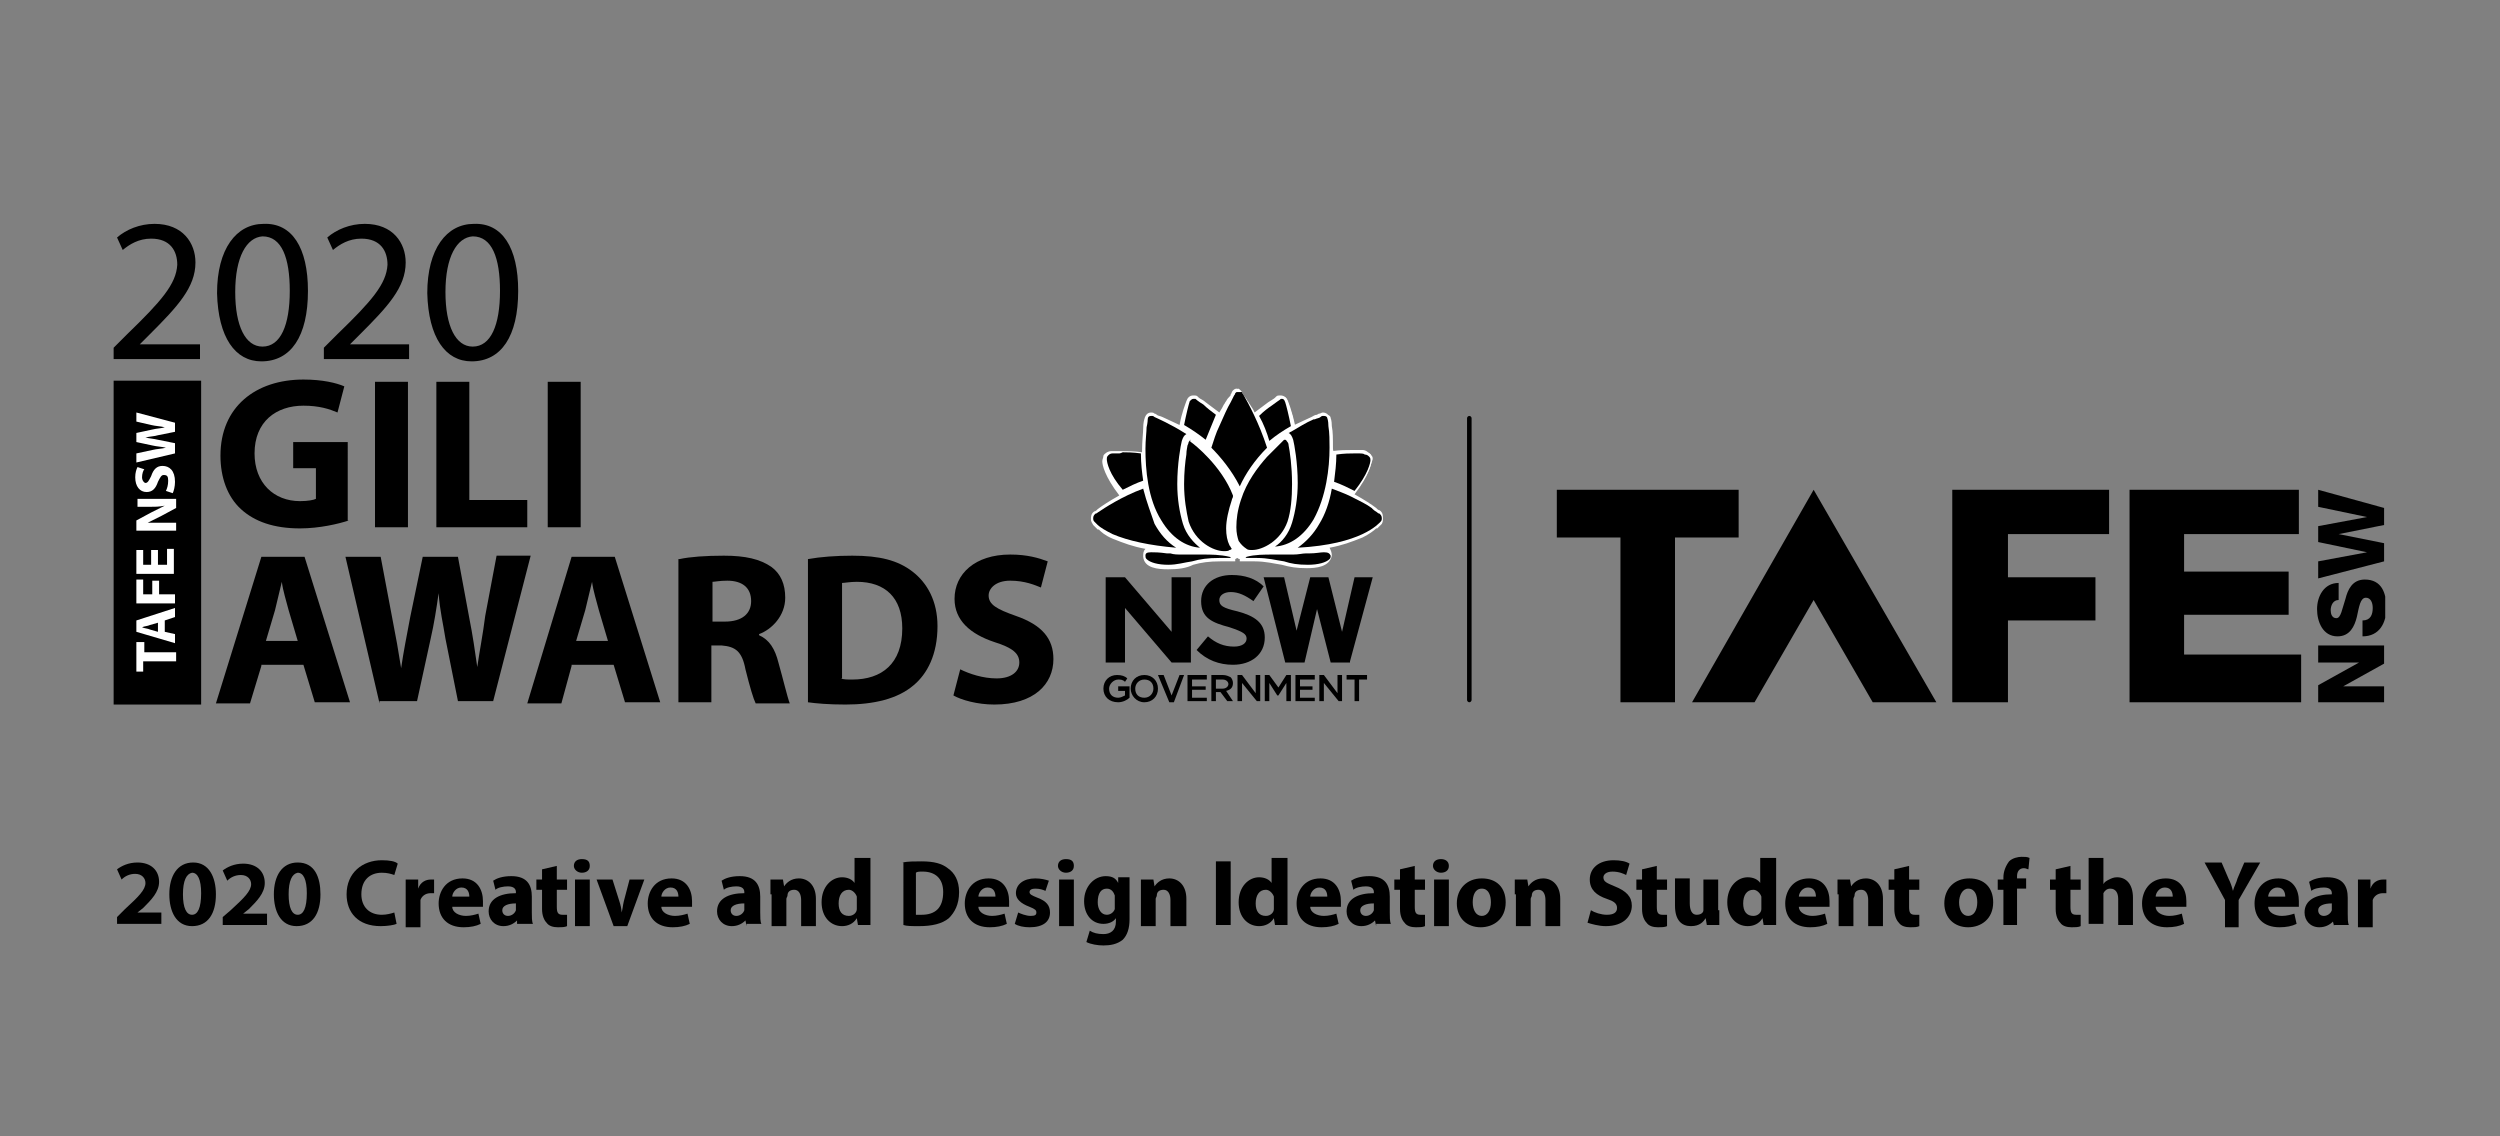 <?xml version="1.0" encoding="UTF-8"?>
<svg xmlns="http://www.w3.org/2000/svg" xmlns:xlink="http://www.w3.org/1999/xlink" version="1.1" x="0px" y="0px" width="220px" height="100px" viewBox="0 0 220 100" style="enable-background:new 0 0 220 100;" xml:space="preserve">
<rect x="0" y="0" width="220" height="100" fill="#808080" stroke="none"/>
<style type="text/css">
	.st0{clip-path:url(#SVGID_00000097468651358133651920000000483916158359443863_);}
	.st1{clip-path:url(#SVGID_00000097468651358133651920000000483916158359443863_);fill:#FFFFFF;}
	.st2{fill-rule:evenodd;clip-rule:evenodd;}
	.st3{fill:#FFFFFF;}
</style>
<g id="Layer_1">
</g>
<g id="Gili">
	<g>
		<g>
			<path d="M10.3,81.5v-0.8L11,80c1.2-1.1,1.8-1.7,1.8-2.3c0-0.4-0.3-0.8-0.9-0.8c-0.5,0-0.9,0.2-1.2,0.5l-0.4-0.9     c0.4-0.3,1-0.6,1.8-0.6c1.2,0,1.9,0.7,1.9,1.7c0,0.9-0.7,1.6-1.4,2.3l-0.5,0.4v0h2.1v1H10.3z"></path>
			<path d="M19,78.7c0,1.7-0.7,2.8-2.1,2.8c-1.4,0-2-1.3-2-2.8c0-1.6,0.7-2.8,2.1-2.8C18.4,75.9,19,77.2,19,78.7z M16.1,78.7     c0,1.2,0.3,1.8,0.8,1.8c0.5,0,0.8-0.6,0.8-1.9c0-1.2-0.3-1.8-0.8-1.8C16.4,76.9,16.1,77.5,16.1,78.7z"></path>
			<path d="M19.6,81.5v-0.8l0.7-0.6c1.2-1.1,1.8-1.7,1.8-2.3c0-0.4-0.3-0.8-0.9-0.8c-0.5,0-0.9,0.2-1.2,0.5l-0.4-0.9     c0.4-0.3,1-0.6,1.8-0.6c1.2,0,1.9,0.7,1.9,1.7c0,0.9-0.7,1.6-1.4,2.3l-0.5,0.4v0h2.1v1H19.6z"></path>
			<path d="M28.2,78.7c0,1.7-0.7,2.8-2.1,2.8c-1.4,0-2-1.3-2-2.8c0-1.6,0.7-2.8,2.1-2.8C27.7,75.9,28.2,77.2,28.2,78.7z M25.4,78.7     c0,1.2,0.3,1.8,0.8,1.8c0.5,0,0.8-0.6,0.8-1.9c0-1.2-0.3-1.8-0.8-1.8C25.7,76.9,25.4,77.5,25.4,78.7z"></path>
			<path d="M34.9,81.3c-0.2,0.1-0.8,0.2-1.4,0.2c-2,0-3-1.2-3-2.8c0-1.9,1.4-3,3.1-3c0.7,0,1.2,0.1,1.4,0.3l-0.3,1     c-0.3-0.1-0.6-0.2-1.1-0.2c-1,0-1.8,0.6-1.8,1.9c0,1.1,0.7,1.8,1.8,1.8c0.4,0,0.8-0.1,1.1-0.2L34.9,81.3z"></path>
			<path d="M35.7,78.7c0-0.6,0-1,0-1.3h1.1l0,0.8h0c0.2-0.6,0.7-0.8,1.1-0.8c0.1,0,0.2,0,0.3,0v1.2c-0.1,0-0.2,0-0.3,0     c-0.5,0-0.8,0.3-0.9,0.6c0,0.1,0,0.2,0,0.3v2.1h-1.3V78.7z"></path>
			<path d="M39.8,79.8c0,0.5,0.6,0.8,1.2,0.8c0.4,0,0.8-0.1,1.1-0.2l0.2,0.9c-0.4,0.2-0.9,0.3-1.5,0.3c-1.4,0-2.2-0.8-2.2-2.1     c0-1,0.6-2.2,2.1-2.2c1.3,0,1.8,1,1.8,2c0,0.2,0,0.4,0,0.5H39.8z M41.3,78.9c0-0.3-0.1-0.8-0.7-0.8c-0.5,0-0.8,0.5-0.8,0.8H41.3z     "></path>
			<path d="M45.5,81.5L45.5,81h0c-0.3,0.3-0.7,0.5-1.2,0.5c-0.8,0-1.3-0.6-1.3-1.3c0-1.1,1-1.6,2.4-1.6v-0.1c0-0.2-0.1-0.5-0.7-0.5     c-0.4,0-0.9,0.1-1.1,0.3l-0.2-0.8c0.3-0.2,0.8-0.4,1.6-0.4c1.4,0,1.8,0.8,1.8,1.8v1.4c0,0.4,0,0.8,0.1,1H45.5z M45.4,79.5     c-0.7,0-1.2,0.2-1.2,0.6c0,0.3,0.2,0.5,0.5,0.5c0.3,0,0.6-0.2,0.7-0.5c0-0.1,0-0.1,0-0.2V79.5z"></path>
			<path d="M49,76.2v1.2h0.9v0.9H49v1.5c0,0.5,0.1,0.7,0.5,0.7c0.2,0,0.3,0,0.4,0l0,1c-0.2,0.1-0.5,0.1-0.8,0.1     c-0.4,0-0.8-0.1-1-0.4c-0.2-0.2-0.4-0.6-0.4-1.2v-1.7h-0.5v-0.9h0.5v-0.9L49,76.2z"></path>
			<path d="M51.9,76.2c0,0.4-0.3,0.6-0.7,0.6c-0.4,0-0.7-0.3-0.7-0.6c0-0.4,0.3-0.6,0.7-0.6C51.7,75.6,51.9,75.8,51.9,76.2z      M50.6,81.5v-4.1h1.3v4.1H50.6z"></path>
			<path d="M53.9,77.4l0.6,1.9c0.1,0.3,0.2,0.7,0.2,1h0c0.1-0.3,0.1-0.6,0.2-1l0.5-1.9h1.3l-1.5,4.1H54l-1.5-4.1H53.9z"></path>
			<path d="M58.2,79.8c0,0.5,0.6,0.8,1.2,0.8c0.4,0,0.8-0.1,1.1-0.2l0.2,0.9c-0.4,0.2-0.9,0.3-1.5,0.3c-1.4,0-2.2-0.8-2.2-2.1     c0-1,0.6-2.2,2.1-2.2c1.3,0,1.8,1,1.8,2c0,0.2,0,0.4,0,0.5H58.2z M59.7,78.9c0-0.3-0.1-0.8-0.7-0.8c-0.5,0-0.8,0.5-0.8,0.8H59.7z     "></path>
			<path d="M65.7,81.5L65.6,81h0c-0.3,0.3-0.7,0.5-1.2,0.5c-0.8,0-1.3-0.6-1.3-1.3c0-1.1,1-1.6,2.4-1.6v-0.1c0-0.2-0.1-0.5-0.7-0.5     c-0.4,0-0.9,0.1-1.1,0.3l-0.2-0.8c0.3-0.2,0.8-0.4,1.6-0.4c1.4,0,1.8,0.8,1.8,1.8v1.4c0,0.4,0,0.8,0.1,1H65.7z M65.5,79.5     c-0.7,0-1.2,0.2-1.2,0.6c0,0.3,0.2,0.5,0.5,0.5c0.3,0,0.6-0.2,0.7-0.5c0-0.1,0-0.1,0-0.2V79.5z"></path>
			<path d="M67.8,78.7c0-0.5,0-0.9,0-1.3h1.1l0.1,0.6h0c0.2-0.3,0.6-0.7,1.3-0.7c0.8,0,1.5,0.6,1.5,1.8v2.4h-1.3v-2.3     c0-0.5-0.2-0.9-0.6-0.9c-0.4,0-0.6,0.2-0.6,0.5c0,0.1-0.1,0.2-0.1,0.3v2.4h-1.3V78.7z"></path>
			<path d="M76.6,75.5v4.7c0,0.5,0,0.9,0,1.2h-1.1l-0.1-0.6h0c-0.3,0.5-0.8,0.7-1.3,0.7c-1,0-1.8-0.8-1.8-2.1c0-1.4,0.9-2.2,1.8-2.2     c0.5,0,0.9,0.2,1.1,0.5h0v-2.2H76.6z M75.4,79.1c0-0.1,0-0.2,0-0.2c-0.1-0.3-0.4-0.6-0.7-0.6c-0.6,0-0.9,0.5-0.9,1.2     c0,0.7,0.3,1.1,0.9,1.1c0.4,0,0.7-0.3,0.7-0.6c0-0.1,0-0.2,0-0.3V79.1z"></path>
			<path d="M79.4,75.9c0.5-0.1,1.1-0.1,1.7-0.1c1.1,0,1.8,0.2,2.3,0.6c0.6,0.4,1,1.1,1,2.1c0,1.1-0.4,1.8-0.9,2.3     c-0.6,0.5-1.5,0.7-2.6,0.7c-0.7,0-1.1,0-1.4-0.1V75.9z M80.7,80.5c0.1,0,0.3,0,0.4,0c1.2,0,1.9-0.6,1.9-2c0-1.2-0.7-1.8-1.8-1.8     c-0.3,0-0.5,0-0.6,0.1V80.5z"></path>
			<path d="M86.1,79.8c0,0.5,0.6,0.8,1.2,0.8c0.4,0,0.8-0.1,1.1-0.2l0.2,0.9c-0.4,0.2-0.9,0.3-1.5,0.3c-1.4,0-2.2-0.8-2.2-2.1     c0-1,0.6-2.2,2.1-2.2c1.3,0,1.8,1,1.8,2c0,0.2,0,0.4,0,0.5H86.1z M87.6,78.9c0-0.3-0.1-0.8-0.7-0.8c-0.5,0-0.8,0.5-0.8,0.8H87.6z     "></path>
			<path d="M89.6,80.3c0.2,0.1,0.7,0.3,1.1,0.3c0.4,0,0.5-0.1,0.5-0.3c0-0.2-0.1-0.3-0.6-0.5c-0.8-0.3-1.2-0.7-1.2-1.2     c0-0.8,0.7-1.3,1.7-1.3c0.5,0,0.9,0.1,1.2,0.2L92,78.4c-0.2-0.1-0.5-0.2-0.9-0.2c-0.3,0-0.5,0.1-0.5,0.3c0,0.2,0.2,0.3,0.7,0.5     c0.8,0.3,1.1,0.7,1.1,1.3c0,0.8-0.6,1.3-1.8,1.3c-0.5,0-1-0.1-1.3-0.3L89.6,80.3z"></path>
			<path d="M94.5,76.2c0,0.4-0.3,0.6-0.7,0.6c-0.4,0-0.7-0.3-0.7-0.6c0-0.4,0.3-0.6,0.7-0.6C94.3,75.6,94.5,75.8,94.5,76.2z      M93.2,81.5v-4.1h1.3v4.1H93.2z"></path>
			<path d="M99.4,77.4c0,0.3,0,0.6,0,1.2v2.3c0,0.8-0.2,1.4-0.6,1.8c-0.5,0.4-1.1,0.5-1.7,0.5c-0.5,0-1.1-0.1-1.5-0.3l0.3-1     c0.3,0.2,0.7,0.3,1.2,0.3c0.6,0,1.1-0.3,1.1-1.1v-0.3h0c-0.2,0.3-0.6,0.5-1.1,0.5c-1,0-1.7-0.8-1.7-2c0-1.3,0.9-2.2,1.9-2.2     c0.6,0,0.9,0.2,1.1,0.6h0l0-0.5H99.4z M98.1,79c0-0.1,0-0.2,0-0.2c-0.1-0.3-0.3-0.6-0.7-0.6c-0.5,0-0.8,0.4-0.8,1.2     c0,0.6,0.3,1.1,0.8,1.1c0.3,0,0.6-0.2,0.7-0.5c0-0.1,0-0.2,0-0.3V79z"></path>
			<path d="M100.4,78.7c0-0.5,0-0.9,0-1.3h1.1l0.1,0.6h0c0.2-0.3,0.6-0.7,1.3-0.7c0.8,0,1.5,0.6,1.5,1.8v2.4H103v-2.3     c0-0.5-0.2-0.9-0.6-0.9c-0.4,0-0.6,0.2-0.6,0.5c0,0.1-0.1,0.2-0.1,0.3v2.4h-1.3V78.7z"></path>
			<path d="M108.3,75.8v5.6H107v-5.6H108.3z"></path>
			<path d="M113.3,75.5v4.7c0,0.5,0,0.9,0,1.2h-1.1l-0.1-0.6h0c-0.3,0.5-0.8,0.7-1.3,0.7c-1,0-1.8-0.8-1.8-2.1     c0-1.4,0.9-2.2,1.8-2.2c0.5,0,0.9,0.2,1.1,0.5h0v-2.2H113.3z M112.1,79.1c0-0.1,0-0.2,0-0.2c-0.1-0.3-0.4-0.6-0.7-0.6     c-0.6,0-0.9,0.5-0.9,1.2c0,0.7,0.3,1.1,0.9,1.1c0.4,0,0.7-0.3,0.7-0.6c0-0.1,0-0.2,0-0.3V79.1z"></path>
			<path d="M115.3,79.8c0,0.5,0.6,0.8,1.2,0.8c0.4,0,0.8-0.1,1.1-0.2l0.2,0.9c-0.4,0.2-0.9,0.3-1.5,0.3c-1.4,0-2.2-0.8-2.2-2.1     c0-1,0.6-2.2,2.1-2.2c1.3,0,1.8,1,1.8,2c0,0.2,0,0.4,0,0.5H115.3z M116.8,78.9c0-0.3-0.1-0.8-0.7-0.8c-0.5,0-0.8,0.5-0.8,0.8     H116.8z"></path>
			<path d="M121.1,81.5L121,81h0c-0.3,0.3-0.7,0.5-1.2,0.5c-0.8,0-1.3-0.6-1.3-1.3c0-1.1,1-1.6,2.4-1.6v-0.1c0-0.2-0.1-0.5-0.7-0.5     c-0.4,0-0.9,0.1-1.1,0.3l-0.2-0.8c0.3-0.2,0.8-0.4,1.6-0.4c1.4,0,1.8,0.8,1.8,1.8v1.4c0,0.4,0,0.8,0.1,1H121.1z M120.9,79.5     c-0.7,0-1.2,0.2-1.2,0.6c0,0.3,0.2,0.5,0.5,0.5c0.3,0,0.6-0.2,0.7-0.5c0-0.1,0-0.1,0-0.2V79.5z"></path>
			<path d="M124.5,76.2v1.2h0.9v0.9h-0.9v1.5c0,0.5,0.1,0.7,0.5,0.7c0.2,0,0.3,0,0.4,0l0,1c-0.2,0.1-0.5,0.1-0.8,0.1     c-0.4,0-0.8-0.1-1-0.4c-0.2-0.2-0.4-0.6-0.4-1.2v-1.7h-0.5v-0.9h0.5v-0.9L124.5,76.2z"></path>
			<path d="M127.5,76.2c0,0.4-0.3,0.6-0.7,0.6c-0.4,0-0.7-0.3-0.7-0.6c0-0.4,0.3-0.6,0.7-0.6C127.2,75.6,127.5,75.8,127.5,76.2z      M126.2,81.5v-4.1h1.3v4.1H126.2z"></path>
			<path d="M132.5,79.4c0,1.5-1.1,2.2-2.2,2.2c-1.2,0-2.1-0.8-2.1-2.1c0-1.3,0.9-2.2,2.2-2.2C131.7,77.3,132.5,78.1,132.5,79.4z      M129.6,79.4c0,0.7,0.3,1.2,0.8,1.2c0.5,0,0.8-0.5,0.8-1.2c0-0.6-0.2-1.2-0.8-1.2C129.8,78.2,129.6,78.8,129.6,79.4z"></path>
			<path d="M133.3,78.7c0-0.5,0-0.9,0-1.3h1.1l0.1,0.6h0c0.2-0.3,0.6-0.7,1.3-0.7c0.8,0,1.5,0.6,1.5,1.8v2.4h-1.3v-2.3     c0-0.5-0.2-0.9-0.6-0.9c-0.4,0-0.6,0.2-0.6,0.5c0,0.1-0.1,0.2-0.1,0.3v2.4h-1.3V78.7z"></path>
			<path d="M140,80.1c0.3,0.2,0.9,0.4,1.4,0.4c0.6,0,0.9-0.2,0.9-0.6c0-0.4-0.3-0.6-0.9-0.8c-0.9-0.3-1.5-0.8-1.5-1.7     c0-1,0.8-1.7,2.1-1.7c0.6,0,1.1,0.1,1.4,0.3l-0.3,1c-0.2-0.1-0.6-0.3-1.2-0.3s-0.8,0.3-0.8,0.5c0,0.4,0.3,0.5,1,0.8     c1,0.4,1.5,0.9,1.5,1.7c0,0.9-0.7,1.8-2.3,1.8c-0.6,0-1.3-0.2-1.6-0.3L140,80.1z"></path>
			<path d="M145.8,76.2v1.2h0.9v0.9h-0.9v1.5c0,0.5,0.1,0.7,0.5,0.7c0.2,0,0.3,0,0.4,0l0,1c-0.2,0.1-0.5,0.1-0.8,0.1     c-0.4,0-0.8-0.1-1-0.4c-0.2-0.2-0.4-0.6-0.4-1.2v-1.7H144v-0.9h0.5v-0.9L145.8,76.2z"></path>
			<path d="M151.3,80.1c0,0.5,0,1,0,1.3h-1.1l-0.1-0.6h0c-0.2,0.3-0.5,0.7-1.3,0.7c-0.8,0-1.4-0.5-1.4-1.8v-2.4h1.3v2.2     c0,0.6,0.2,1,0.6,1c0.4,0,0.6-0.2,0.6-0.4c0-0.1,0-0.2,0-0.3v-2.4h1.3V80.1z"></path>
			<path d="M156.3,75.5v4.7c0,0.5,0,0.9,0,1.2h-1.1l-0.1-0.6h0c-0.3,0.5-0.8,0.7-1.3,0.7c-1,0-1.8-0.8-1.8-2.1     c0-1.4,0.9-2.2,1.8-2.2c0.5,0,0.9,0.2,1.1,0.5h0v-2.2H156.3z M155,79.1c0-0.1,0-0.2,0-0.2c-0.1-0.3-0.4-0.6-0.7-0.6     c-0.6,0-0.9,0.5-0.9,1.2c0,0.7,0.3,1.1,0.9,1.1c0.4,0,0.7-0.3,0.7-0.6c0-0.1,0-0.2,0-0.3V79.1z"></path>
			<path d="M158.3,79.8c0,0.5,0.6,0.8,1.2,0.8c0.4,0,0.8-0.1,1.1-0.2l0.2,0.9c-0.4,0.2-0.9,0.3-1.5,0.3c-1.4,0-2.2-0.8-2.2-2.1     c0-1,0.6-2.2,2.1-2.2c1.3,0,1.8,1,1.8,2c0,0.2,0,0.4,0,0.5H158.3z M159.8,78.9c0-0.3-0.1-0.8-0.7-0.8c-0.5,0-0.8,0.5-0.8,0.8     H159.8z"></path>
			<path d="M161.7,78.7c0-0.5,0-0.9,0-1.3h1.1l0.1,0.6h0c0.2-0.3,0.6-0.7,1.3-0.7c0.8,0,1.5,0.6,1.5,1.8v2.4h-1.3v-2.3     c0-0.5-0.2-0.9-0.6-0.9c-0.4,0-0.6,0.2-0.6,0.5c0,0.1-0.1,0.2-0.1,0.3v2.4h-1.3V78.7z"></path>
			<path d="M168,76.2v1.2h0.9v0.9H168v1.5c0,0.5,0.1,0.7,0.5,0.7c0.2,0,0.3,0,0.4,0l0,1c-0.2,0.1-0.5,0.1-0.8,0.1     c-0.4,0-0.8-0.1-1-0.4c-0.2-0.2-0.4-0.6-0.4-1.2v-1.7h-0.5v-0.9h0.5v-0.9L168,76.2z"></path>
			<path d="M175.4,79.4c0,1.5-1.1,2.2-2.2,2.2c-1.2,0-2.1-0.8-2.1-2.1c0-1.3,0.9-2.2,2.2-2.2C174.6,77.3,175.4,78.1,175.4,79.4z      M172.4,79.4c0,0.7,0.3,1.2,0.8,1.2c0.5,0,0.8-0.5,0.8-1.2c0-0.6-0.2-1.2-0.8-1.2C172.7,78.2,172.4,78.8,172.4,79.4z"></path>
			<path d="M176.3,81.5v-3.2h-0.5v-0.9h0.5v-0.2c0-0.5,0.2-1,0.5-1.4c0.3-0.3,0.8-0.4,1.1-0.4c0.3,0,0.5,0,0.7,0.1l-0.1,1     c-0.1,0-0.2-0.1-0.4-0.1c-0.4,0-0.6,0.3-0.6,0.7v0.2h0.8v0.9h-0.8v3.2H176.3z"></path>
			<path d="M182.2,76.2v1.2h0.9v0.9h-0.9v1.5c0,0.5,0.1,0.7,0.5,0.7c0.2,0,0.3,0,0.4,0l0,1c-0.2,0.1-0.5,0.1-0.8,0.1     c-0.4,0-0.8-0.1-1-0.4c-0.2-0.2-0.4-0.6-0.4-1.2v-1.7h-0.5v-0.9h0.5v-0.9L182.2,76.2z"></path>
			<path d="M183.8,75.5h1.3v2.3h0c0.1-0.2,0.3-0.3,0.5-0.4c0.2-0.1,0.4-0.2,0.7-0.2c0.8,0,1.4,0.6,1.4,1.8v2.4h-1.3v-2.3     c0-0.5-0.2-0.9-0.7-0.9c-0.3,0-0.5,0.2-0.6,0.4c0,0.1,0,0.2,0,0.3v2.4h-1.3V75.5z"></path>
			<path d="M189.7,79.8c0,0.5,0.6,0.8,1.2,0.8c0.4,0,0.8-0.1,1.1-0.2l0.2,0.9c-0.4,0.2-0.9,0.3-1.5,0.3c-1.4,0-2.2-0.8-2.2-2.1     c0-1,0.6-2.2,2.1-2.2c1.3,0,1.8,1,1.8,2c0,0.2,0,0.4,0,0.5H189.7z M191.2,78.9c0-0.3-0.1-0.8-0.7-0.8c-0.5,0-0.8,0.5-0.8,0.8     H191.2z"></path>
			<path d="M195.8,81.5v-2.3l-1.8-3.3h1.5l0.6,1.4c0.2,0.4,0.3,0.7,0.4,1.1h0c0.1-0.4,0.3-0.7,0.4-1.1l0.6-1.4h1.4l-1.9,3.3v2.4     H195.8z"></path>
			<path d="M199.6,79.8c0,0.5,0.6,0.8,1.2,0.8c0.4,0,0.8-0.1,1.1-0.2l0.2,0.9c-0.4,0.2-0.9,0.3-1.5,0.3c-1.4,0-2.2-0.8-2.2-2.1     c0-1,0.6-2.2,2.1-2.2c1.3,0,1.8,1,1.8,2c0,0.2,0,0.4,0,0.5H199.6z M201.1,78.9c0-0.3-0.1-0.8-0.7-0.8c-0.5,0-0.8,0.5-0.8,0.8     H201.1z"></path>
			<path d="M205.4,81.5l-0.1-0.4h0c-0.3,0.3-0.7,0.5-1.2,0.5c-0.8,0-1.3-0.6-1.3-1.3c0-1.1,1-1.6,2.4-1.6v-0.1     c0-0.2-0.1-0.5-0.7-0.5c-0.4,0-0.9,0.1-1.1,0.3l-0.2-0.8c0.3-0.2,0.8-0.4,1.6-0.4c1.4,0,1.8,0.8,1.8,1.8v1.4c0,0.4,0,0.8,0.1,1     H205.4z M205.2,79.5c-0.7,0-1.2,0.2-1.2,0.6c0,0.3,0.2,0.5,0.5,0.5c0.3,0,0.6-0.2,0.7-0.5c0-0.1,0-0.1,0-0.2V79.5z"></path>
			<path d="M207.5,78.7c0-0.6,0-1,0-1.3h1.1l0,0.8h0c0.2-0.6,0.7-0.8,1.1-0.8c0.1,0,0.2,0,0.3,0v1.2c-0.1,0-0.2,0-0.3,0     c-0.5,0-0.8,0.3-0.9,0.6c0,0.1,0,0.2,0,0.3v2.1h-1.3V78.7z"></path>
		</g>
		<g>
			<g>
				<defs>
					<rect id="SVGID_1_" x="96" y="34.2" width="113.9" height="27.7"></rect>
				</defs>
				<clipPath id="SVGID_00000145771126251810637170000010447035190238035622_">
					<use xlink:href="#SVGID_1_" style="overflow:visible;"></use>
				</clipPath>
				<g style="clip-path:url(#SVGID_00000145771126251810637170000010447035190238035622_);">
					<path d="M97.1,60.6L97.1,60.6c0-0.7,0.5-1.2,1.2-1.2c0.4,0,0.7,0.1,0.9,0.3L99,60c-0.2-0.2-0.4-0.2-0.6-0.2       c-0.4,0-0.8,0.4-0.8,0.8v0c0,0.5,0.3,0.8,0.8,0.8c0.2,0,0.4-0.1,0.6-0.2v-0.4h-0.6v-0.4h1v1c-0.2,0.2-0.6,0.4-1,0.4       C97.6,61.8,97.1,61.3,97.1,60.6"></path>
					<path d="M99.5,60.6L99.5,60.6c0-0.7,0.5-1.2,1.2-1.2c0.7,0,1.2,0.5,1.2,1.2v0c0,0.7-0.5,1.2-1.2,1.2       C100,61.8,99.5,61.2,99.5,60.6 M101.5,60.6L101.5,60.6c0-0.5-0.3-0.8-0.8-0.8c-0.5,0-0.8,0.4-0.8,0.8v0c0,0.5,0.3,0.8,0.8,0.8       C101.2,61.4,101.5,61,101.5,60.6"></path>
					<polygon points="101.9,59.4 102.4,59.4 103.1,61.2 103.8,59.4 104.2,59.4 103.3,61.8 102.9,61.8      "></polygon>
					<polygon points="104.5,59.4 106.2,59.4 106.2,59.8 104.9,59.8 104.9,60.4 106.1,60.4 106.1,60.7 104.9,60.7 104.9,61.4        106.2,61.4 106.2,61.7 104.5,61.7      "></polygon>
					<path d="M106.6,59.4h1c0.3,0,0.5,0.1,0.7,0.2c0.1,0.1,0.2,0.3,0.2,0.5v0c0,0.4-0.2,0.6-0.6,0.7l0.6,0.9h-0.5l-0.6-0.8H107v0.8       h-0.4V59.4z M107.6,60.6c0.3,0,0.5-0.2,0.5-0.4v0c0-0.2-0.2-0.4-0.5-0.4H107v0.8H107.6z"></path>
					<polygon points="108.9,59.4 109.3,59.4 110.5,61 110.5,59.4 110.9,59.4 110.9,61.7 110.6,61.7 109.3,60.1 109.3,61.7        108.9,61.7      "></polygon>
					<polygon points="111.3,59.4 111.7,59.4 112.5,60.5 113.2,59.4 113.6,59.4 113.6,61.7 113.2,61.7 113.2,60.1 112.5,61.2        112.4,61.2 111.7,60.1 111.7,61.7 111.3,61.7      "></polygon>
					<polygon points="114,59.4 115.7,59.4 115.7,59.8 114.4,59.8 114.4,60.4 115.5,60.4 115.5,60.7 114.4,60.7 114.4,61.4        115.7,61.4 115.7,61.7 114,61.7      "></polygon>
					<polygon points="116.1,59.4 116.5,59.4 117.7,61 117.7,59.4 118.1,59.4 118.1,61.7 117.8,61.7 116.5,60.1 116.5,61.7        116.1,61.7      "></polygon>
					<polygon points="119.2,59.8 118.5,59.8 118.5,59.4 120.3,59.4 120.3,59.8 119.6,59.8 119.6,61.7 119.2,61.7      "></polygon>
					<path d="M103.1,55.6L99,50.8h-1.7v7.5H99v-4.8l4.1,4.8h1.7v-7.5h-1.7V55.6z M119.2,50.8l-1.1,4.8l-1.2-4.8h-1.6l-1.2,4.7       l-1.1-4.7h-1.8l1.9,7.5h1.7l1.1-4.7l1.2,4.7h1.7l0-0.1l2-7.4H119.2z"></path>
					<path d="M105.3,57.2l1-1.2c0.7,0.6,1.4,0.9,2.3,0.9c0.7,0,1.1-0.3,1.1-0.7v0c0-0.4-0.3-0.6-1.5-1c-1.5-0.4-2.5-0.8-2.5-2.3v0       c0-1.4,1.1-2.3,2.7-2.3c1.1,0,2.1,0.3,2.8,1l-0.9,1.3c-0.7-0.5-1.3-0.8-2-0.8c-0.6,0-1,0.3-1,0.7v0c0,0.5,0.3,0.7,1.6,1       c1.5,0.4,2.4,1,2.4,2.3v0c0,1.5-1.2,2.4-2.8,2.4C107.3,58.5,106.2,58.1,105.3,57.2"></path>
				</g>
				<path style="clip-path:url(#SVGID_00000145771126251810637170000010447035190238035622_);fill:#FFFFFF;" d="M108.9,49.1      c0,0,0.5,0.1,0.5,0.2c2.7-0.2,3.6,0.5,5.6,0.5c1.3,0,1.9-0.3,2-0.9c0.2-1.3-1.8,0-5.6-0.4c-0.1-0.2,0.2-0.2,0.7-0.2      c4.6-0.1,5.8-0.4,7.8-1.2c0.7-0.3,0.9-0.6,1.2-0.8c0.1-0.1,0.2-0.2,0.3-0.3c0,0,0-0.1,0.1-0.1c0,0,0,0,0,0h0      c0.1-0.1,0.1-0.2,0.1-0.3c0-0.2,0-0.4-0.1-0.5c0,0-0.1,0-0.2-0.1c-0.4-0.2-1.1-0.8-2.2-1.4c0,0,0,0,0.1-0.2      c1.4-1.8,1.5-2.8,1.6-3v0c0-0.1,0-0.2-0.1-0.3c-0.1-0.2-0.3-0.3-0.5-0.3c0,0-0.3,0-0.8,0c-0.4,0-1,0-1.9,0.1      c-0.2-0.2-0.2-0.3-0.2-0.5c0-0.8,0-1.4-0.1-1.9c0-0.5-0.1-0.7-0.1-0.7c0-0.2-0.2-0.3-0.4-0.3c-0.1,0-0.1,0-0.2,0      c0,0-0.1,0-0.2,0.1c-0.4,0.2-1.2,0.6-2.3,1c-0.3-1.5-0.7-2.4-0.7-2.4c-0.1-0.2-0.2-0.3-0.4-0.3c-0.1,0-0.1,0-0.2,0.1      c0,0-0.3,0.2-0.8,0.5c-0.3,0.2-0.7,0.6-1.2,0.9l-0.2,0.1c-0.4-0.5-0.6-0.9-0.8-1.3c-0.2-0.3-0.3-0.5-0.4-0.6      c-0.1-0.1-0.1-0.2-0.1-0.2c-0.1-0.1-0.2-0.2-0.2-0.2l0,0c0,0-0.1,0-0.2,0.2c0,0,0,0.1-0.1,0.2c-0.1,0.1-0.2,0.3-0.4,0.6      c-0.2,0.4-0.4,0.8-0.8,1.3l-0.2-0.1c-0.5-0.4-0.9-0.7-1.2-0.9c-0.5-0.3-0.8-0.5-0.8-0.5c-0.1,0-0.1-0.1-0.2-0.1      c-0.2,0-0.3,0.1-0.4,0.3c0,0-0.4,0.9-0.7,2.4c-1.1-0.4-1.9-0.8-2.3-1c-0.1-0.1-0.2-0.1-0.2-0.1c-0.1,0-0.1,0-0.2,0      c-0.2,0-0.3,0.1-0.4,0.3c0,0,0,0.3-0.1,0.7c0,0.5-0.1,1.1-0.1,1.9c0,0.2,0,0.3-0.2,0.5c-0.9-0.1-1.5-0.1-1.9-0.1      c-0.5,0-0.8,0-0.8,0c-0.2,0-0.4,0.1-0.5,0.3c-0.1,0.1-0.1,0.2-0.1,0.3v0c0,0.2,0.1,1.2,1.6,3c0.1,0.2,0.1,0.2,0.1,0.2      c-1.1,0.6-1.9,1.1-2.2,1.4c-0.1,0.1-0.2,0.1-0.2,0.1c-0.1,0.1-0.1,0.3-0.1,0.5c0,0.1,0,0.2,0.1,0.3h0c0,0,0,0,0,0      c0,0,0,0,0.1,0.1c0.1,0.1,0.1,0.2,0.3,0.3c0.3,0.2,0.5,0.5,1.2,0.8c2,0.8,3.2,1.1,7.8,1.2c0.5,0,0.8,0,0.7,0.2      c-3.8,0.4-5.8-0.9-5.6,0.4c0.1,0.6,0.7,0.9,2,0.9c2,0,2.9-0.8,5.6-0.5C108.4,49.2,109,49.1,108.9,49.1L108.9,49.1z"></path>
				<path style="clip-path:url(#SVGID_00000145771126251810637170000010447035190238035622_);fill:#FFFFFF;" d="M102.8,50.1      c-0.9,0-2.1-0.1-2.2-1.1l0,0c0-0.3,0-0.5,0.2-0.7c0,0,0,0,0,0c-1.1-0.2-1.9-0.5-2.9-0.9c-0.7-0.3-1-0.6-1.2-0.8l-0.1,0      c-0.1-0.1-0.2-0.2-0.3-0.3h0l-0.1-0.1C96.1,46,96,45.9,96,45.7c0-0.2,0-0.5,0.3-0.7c0,0,0.1,0,0.2-0.1l0.1-0.1      c0.4-0.3,1-0.7,1.9-1.2c-1.3-1.7-1.5-2.7-1.5-3l0,0c0-0.2,0.1-0.3,0.1-0.5c0.1-0.2,0.4-0.4,0.7-0.4c0,0,0.3,0,0.9,0      c0.5,0,1.1,0,1.8,0.1c0,0,0-0.1,0-0.1v0c0-0.9,0.1-1.6,0.1-2c0-0.5,0.1-0.8,0.1-0.8c0.1-0.4,0.3-0.6,0.6-0.6h0      c0.1,0,0.2,0,0.3,0.1c0,0,0.1,0,0.2,0.1c0.1,0.1,0.3,0.1,0.5,0.2c0.4,0.2,0.9,0.4,1.5,0.7c0.2-1.1,0.5-1.8,0.6-2.1l0,0      c0.1-0.3,0.3-0.5,0.6-0.5c0,0,0.1,0,0.1,0c0.1,0,0.2,0,0.3,0.1l0.1,0.1c0.1,0.1,0.4,0.2,0.6,0.4c0.4,0.3,0.8,0.6,1.2,0.9      c0.2-0.3,0.3-0.5,0.4-0.7c0.1-0.1,0.1-0.2,0.2-0.3c0.1-0.2,0.2-0.3,0.3-0.4c0.1-0.1,0.1-0.1,0.1-0.2c0.1-0.1,0.1-0.2,0.1-0.2      l0,0c0.1-0.2,0.3-0.3,0.4-0.3l0,0c0.2,0,0.3,0.1,0.5,0.3l0,0c0,0,0,0.1,0.1,0.2c0,0.1,0.1,0.2,0.2,0.3c0.1,0.1,0.1,0.2,0.2,0.3      c0.1,0.1,0.1,0.2,0.2,0.3c0.1,0.2,0.3,0.4,0.4,0.7c0.4-0.3,0.8-0.6,1.2-0.9c0.3-0.2,0.5-0.3,0.6-0.4v0l0.1-0.1      c0.1-0.1,0.2-0.1,0.3-0.1c0,0,0.1,0,0.1,0c0.3,0,0.5,0.2,0.6,0.5l0,0c0.1,0.3,0.4,1,0.6,2.1c0.6-0.3,1.1-0.5,1.5-0.7      c0.2-0.1,0.3-0.2,0.5-0.2c0.1-0.1,0.2-0.1,0.2-0.1c0.1,0,0.2-0.1,0.3-0.1c0.3,0,0.6,0.2,0.6,0.6c0,0,0,0.3,0.1,0.8      c0,0.3,0.1,1,0.1,1.9v0c0,0.1,0,0.1,0,0.1c0.7-0.1,1.3-0.1,1.8-0.1c0.5,0,0.9,0,0.9,0c0.3,0,0.5,0.2,0.7,0.4      c0.1,0.1,0.1,0.3,0.1,0.5l0,0c0,0.3-0.2,1.3-1.5,3c0.9,0.5,1.5,0.9,1.9,1.2l0.1,0.1c0.1,0.1,0.2,0.1,0.2,0.1      c0.3,0.2,0.3,0.5,0.3,0.7c0,0.2,0,0.3-0.1,0.5l-0.1,0.1h0c-0.1,0.1-0.2,0.2-0.3,0.3l-0.1,0c-0.2,0.2-0.6,0.5-1.2,0.8      c-1,0.4-1.8,0.7-2.9,0.9c0,0,0,0,0,0c0.1,0.2,0.2,0.4,0.2,0.7l0,0c-0.2,1-1.4,1.1-2.2,1.1c-0.9,0-1.5-0.1-2.2-0.3      c-0.7-0.1-1.4-0.3-2.4-0.3c-0.3,0-0.6,0-1,0l-0.3,0v-0.2c0,0-0.1,0-0.2-0.1c-0.1,0-0.1,0-0.2,0.1v0.2l-0.3,0c-0.3,0-0.7,0-1,0      c-1,0-1.7,0.1-2.4,0.3C104.4,50,103.7,50.1,102.8,50.1 M101.2,48.9c0,0.2,0.1,0.6,1.7,0.6c0.8,0,1.4-0.1,2.1-0.3      c0.7-0.2,1.5-0.3,2.5-0.3c0.3,0,0.6,0,0.9,0c0.1-0.1,0.2-0.1,0.3-0.1l0,0l0.2,0l0,0.1l0-0.1l0,0l0,0.2l0-0.2l0.2,0l0,0      c0.1,0,0.2,0.1,0.3,0.1c0.3,0,0.6,0,0.9,0c1,0,1.8,0.2,2.5,0.3c0.7,0.1,1.3,0.3,2.1,0.3c1.5,0,1.6-0.4,1.7-0.6      c0-0.1,0-0.2,0-0.2c0,0,0,0-0.3,0c-0.2,0-0.5,0-0.9,0.1c-0.6,0.1-1.5,0.2-2.5,0.2c-0.6,0-1.1,0-1.7-0.1l-0.2,0l-0.1-0.2      c-0.1-0.2,0-0.3,0-0.4c0.1-0.2,0.4-0.2,0.8-0.2c0.1,0,0.1,0,0.2,0c4.7-0.1,5.8-0.4,7.7-1.2c0.6-0.3,0.8-0.5,1.1-0.7l0.1,0      c0.1-0.1,0.2-0.2,0.2-0.2v-0.2h0.1c0,0,0,0,0,0c0-0.1,0-0.2,0-0.2c0,0-0.1,0-0.2-0.1l-0.1-0.1c-0.4-0.3-1.1-0.8-2.1-1.3l0,0l0,0      c-0.2-0.2-0.1-0.4,0.1-0.5l0,0c1.3-1.6,1.5-2.6,1.5-2.8v0c0-0.1,0-0.1,0-0.2c-0.1-0.1-0.1-0.1-0.2-0.1c0,0-0.3,0-0.8,0      c-0.5,0-1.1,0-1.9,0.1l-0.1,0l-0.1-0.1c-0.3-0.2-0.3-0.5-0.3-0.7v0c0-0.9-0.1-1.6-0.1-1.9c0-0.5-0.1-0.7-0.1-0.7      c0-0.1,0-0.1-0.1-0.1c0,0,0,0-0.1,0c0,0-0.1,0-0.2,0.1c-0.1,0-0.3,0.1-0.4,0.2c-0.5,0.2-1.1,0.5-1.8,0.8l-0.3,0.1l-0.1-0.3      c-0.3-1.3-0.6-2.1-0.7-2.3c0,0,0,0,0,0c0-0.1-0.1-0.1-0.1-0.1c0,0,0,0,0,0l0,0c0,0,0,0,0,0c0,0,0,0-0.1,0      c-0.1,0.1-0.4,0.2-0.7,0.5c-0.3,0.2-0.7,0.5-1.2,0.9l0,0l-0.4,0.3l-0.2-0.2c-0.3-0.3-0.5-0.7-0.6-1c-0.1-0.1-0.1-0.2-0.2-0.3      c-0.1-0.1-0.1-0.2-0.2-0.3c-0.1-0.1-0.1-0.2-0.2-0.3c0-0.1-0.1-0.1-0.1-0.1c0,0-0.1,0.1-0.1,0.1c0,0.1-0.1,0.1-0.1,0.2      c-0.1,0.1-0.2,0.2-0.2,0.4c0,0.1-0.1,0.2-0.1,0.3c-0.2,0.3-0.4,0.7-0.7,1l-0.2,0.2l-0.5-0.3c-0.5-0.4-0.9-0.7-1.2-0.9      c-0.3-0.2-0.6-0.4-0.7-0.5c0,0,0,0-0.1,0c0,0,0,0,0,0l0,0c0,0,0,0,0,0c0,0,0,0-0.1,0.1c0,0,0,0,0,0c-0.1,0.2-0.4,1.1-0.7,2.3      l-0.1,0.3l-0.3-0.1c-0.8-0.3-1.4-0.6-1.9-0.8c-0.2-0.1-0.3-0.2-0.4-0.2c-0.1-0.1-0.2-0.1-0.2-0.1c0,0-0.1,0-0.1,0      c0,0-0.1,0-0.1,0.1v0c0,0,0,0.3-0.1,0.7c0,0.3-0.1,1-0.1,1.9v0c0,0.2,0,0.4-0.3,0.7l-0.1,0.1l-0.1,0c-0.8-0.1-1.4-0.1-1.9-0.1      c-0.5,0-0.8,0-0.8,0c-0.1,0-0.2,0.1-0.2,0.1c0,0,0,0.1,0,0.2v0c0,0.2,0.2,1.2,1.5,2.8l0,0c0.1,0.2,0.2,0.4,0.1,0.5l0,0l0,0      c-1,0.5-1.7,1-2.1,1.3l-0.1,0.1c-0.1,0.1-0.2,0.1-0.2,0.1c0,0,0,0.1,0,0.2c0,0,0,0,0,0h0.1l0,0.2c0,0,0,0,0,0      c0,0,0.1,0.1,0.2,0.2l0.1,0.1c0.2,0.2,0.5,0.4,1.1,0.7c1.8,0.8,3,1.1,7.6,1.2c0.1,0,0.1,0,0.2,0c0.4,0,0.7,0,0.8,0.2      c0,0.1,0.1,0.2,0,0.4l-0.1,0.2l-0.2,0c-0.6,0.1-1.1,0.1-1.7,0.1c-1,0-1.9-0.1-2.5-0.2c-0.4,0-0.7-0.1-0.9-0.1      c-0.2,0-0.3,0-0.3,0C101.2,48.7,101.2,48.8,101.2,48.9 M109.2,49.1L109.2,49.1c0,0,0-0.1,0-0.1L109.2,49.1      C109.2,49.1,109.2,49.1,109.2,49.1 M108.6,49c0,0,0,0.1,0,0.1l0,0C108.6,49.1,108.6,49,108.6,49L108.6,49z"></path>
				<g style="clip-path:url(#SVGID_00000145771126251810637170000010447035190238035622_);">
					<path d="M101.3,36.6c-0.2,0-0.3,0.1-0.3,0.3c0,0,0,0.3-0.1,0.7c0,0.4-0.1,1.1-0.1,1.9c0,1.8,0.2,4.4,1.4,6.3       c0.9,1.5,2.1,2.3,3.4,2.4c-0.5-0.4-1.2-1.1-1.5-2.1c-0.3-1-0.5-2.2-0.5-3.5c0-1.8,0.3-3.4,0.4-3.8c0,0,0,0,0,0       c0.1-0.3,0.2-0.5,0.4-0.6c-1.4-0.9-2.6-1.4-2.8-1.5c-0.1-0.1-0.2-0.1-0.2-0.1l0,0l0,0C101.4,36.6,101.4,36.6,101.3,36.6"></path>
					<path d="M113.1,38.7c0,0-0.1,0-0.1,0c0,0,0,0-0.1,0.1c-0.1,0.1-0.2,0.2-0.3,0.3c-0.2,0.2-0.6,0.6-1.1,1.1       c-0.8,0.9-1.8,2.2-2.3,3.8c-0.3,0.9-0.4,1.7-0.4,2.4c0,0.5,0.1,0.9,0.2,1.2c0.2,0.3,0.4,0.5,0.7,0.7c0.1,0.1,0.3,0.1,0.5,0.1h0       c0.9,0,2.5-0.8,3.1-2.5c0.3-0.9,0.4-2.1,0.4-3.3c0-1.6-0.2-2.9-0.3-3.4c0-0.2-0.1-0.3-0.1-0.3       C113.2,38.8,113.2,38.7,113.1,38.7"></path>
					<path d="M104.8,38.7c-0.1,0-0.1,0.1-0.2,0.2c0,0,0,0.1-0.1,0.3c0,0.1-0.1,0.4-0.1,0.8c-0.1,0.6-0.2,1.6-0.2,2.6       c0,1.3,0.2,2.4,0.4,3.3c0.6,1.8,2.2,2.6,3.1,2.6h0c0.2,0,0.4,0,0.5-0.1c0.1,0,0.2-0.1,0.2-0.1c-0.1-0.1-0.1-0.2-0.2-0.3       c-0.2-0.4-0.3-0.9-0.3-1.5c0-0.7,0.2-1.6,0.5-2.5c0-0.1,0.1-0.2,0.1-0.3c0,0,0-0.1,0-0.1c-1-2.6-3.4-4.5-3.7-4.7       c-0.1-0.1-0.1-0.1-0.1-0.1C104.8,38.7,104.8,38.7,104.8,38.7"></path>
					<path d="M108.9,34.5c-0.1,0-0.1,0-0.2,0.1c0,0,0,0.1-0.1,0.2c-0.1,0.2-0.2,0.4-0.3,0.6c-0.3,0.5-0.6,1.2-1,2.1       c-0.3,0.6-0.5,1.3-0.7,1.9c0.8,0.8,1.8,2,2.5,3.4c0.5-1.1,1.3-2.3,2.4-3.4c-0.7-2.2-1.7-4-2.1-4.7c-0.1-0.1-0.1-0.2-0.1-0.2       C109,34.5,108.9,34.5,108.9,34.5"></path>
					<path d="M116.5,36.6c0,0-0.1,0-0.1,0l0,0l0,0c0,0-0.1,0-0.2,0.1c-0.1,0.1-0.3,0.1-0.5,0.2l-0.1,0c-0.7,0.3-1.3,0.7-2,1.1       c-0.1,0-0.1,0.1-0.2,0.1c0.2,0.1,0.3,0.3,0.4,0.6c0,0,0,0,0,0c0.1,0.4,0.4,2,0.4,3.8c0,1.3-0.2,2.5-0.5,3.5       c-0.3,1-0.9,1.7-1.5,2.1c1.3-0.1,2.5-0.9,3.4-2.4c1.1-2,1.4-4.5,1.4-6.3c0-0.6,0-1.3-0.1-1.9c0-0.5-0.1-0.7-0.1-0.7       C116.8,36.7,116.7,36.6,116.5,36.6"></path>
					<path d="M112.8,35.1C112.8,35.1,112.8,35.1,112.8,35.1L112.8,35.1L112.8,35.1c-0.1,0-0.1,0-0.2,0.1l0,0l0,0       c0,0-0.3,0.2-0.7,0.5c-0.3,0.2-0.7,0.5-1.1,0.9c0.4,0.7,0.7,1.5,0.9,2.2c0.6-0.5,1.2-0.9,1.9-1.3c-0.2-1-0.4-1.8-0.5-2.1       c0,0,0,0,0,0C113,35.1,112.9,35.1,112.8,35.1"></path>
					<path d="M105,35.1c-0.1,0-0.2,0.1-0.3,0.2c0,0,0,0,0,0c-0.1,0.3-0.3,1.1-0.5,2.1c0.7,0.4,1.4,0.9,1.9,1.3       c0.3-0.7,0.6-1.5,0.9-2.2c-0.4-0.3-0.8-0.6-1.1-0.9c-0.5-0.3-0.7-0.5-0.7-0.5l0,0l0,0C105.2,35.1,105.1,35.1,105,35.1L105,35.1       L105,35.1C105.1,35.1,105,35.1,105,35.1"></path>
					<path d="M98.5,39.9c-0.4,0-0.6,0-0.6,0c-0.2,0-0.3,0.1-0.4,0.2c-0.1,0.1-0.1,0.2-0.1,0.3c0,0.3,0.2,1.3,1.4,2.7       c0.6-0.3,1.2-0.6,1.8-0.8c-0.1-0.7-0.2-1.5-0.2-2.4c-0.7-0.1-1.3-0.1-1.6-0.1C98.6,39.9,98.5,39.9,98.5,39.9"></path>
					<path d="M119.4,39.9c-0.1,0-0.1,0-0.2,0c-0.4,0-0.9,0-1.6,0.1c0,0.8-0.1,1.6-0.2,2.4c0.6,0.2,1.2,0.5,1.8,0.8       c1.2-1.5,1.4-2.5,1.4-2.7c0-0.1,0-0.2-0.1-0.3c-0.1-0.1-0.2-0.2-0.4-0.2C120,39.9,119.8,39.9,119.4,39.9"></path>
					<path d="M117.2,43c-0.2,1.2-0.6,2.3-1.1,3.1c-0.5,0.9-1.2,1.6-1.9,2.1c5.6-0.3,7.1-2.1,7.3-2.3l0,0c0.1-0.1,0.1-0.2,0.1-0.3       c0-0.2-0.1-0.3-0.2-0.4c0,0-0.1,0-0.2-0.1l0,0l0,0c-0.1-0.1-0.2-0.1-0.4-0.3c0,0-0.1-0.1-0.1-0.1c-0.4-0.3-1-0.6-1.8-1       C118.3,43.4,117.7,43.2,117.2,43"></path>
					<path d="M100.6,43c-1.9,0.7-3.4,1.7-4,2.1c-0.1,0.1-0.2,0.1-0.2,0.1c-0.1,0.1-0.2,0.2-0.2,0.4c0,0.1,0,0.2,0.1,0.3c0,0,0,0,0,0       c0,0,0,0,0,0c0,0,0,0,0,0c0,0,0.1,0.1,0.3,0.3c0.2,0.2,0.7,0.5,1.3,0.8c1.4,0.6,3.3,1,5.6,1.2c-0.8-0.5-1.4-1.2-1.9-2.1       C101.3,45.2,100.9,44.2,100.6,43"></path>
					<path d="M116.5,48.6c-0.3,0-0.7,0.1-1.3,0.1c-0.1,0-0.2,0-0.3,0c-0.3,0-0.6,0.1-1.1,0.1c-0.3,0-0.6,0-0.9,0l0,0       c-0.3,0-0.6,0-0.9,0c-0.7,0-1.6,0-2.3,0.2c0,0-0.1,0.1-0.1,0.1c0,0,0.1,0,0.1,0c0,0,0,0,0,0c0.3,0,0.6,0,0.9,0       c1,0,1.7,0.2,2.4,0.3c0.6,0.2,1.2,0.3,2.1,0.3c0.9,0,1.6-0.2,1.9-0.5c0.1-0.1,0.1-0.2,0.1-0.3C117,48.7,116.9,48.6,116.5,48.6"></path>
					<path d="M101.3,48.6c-0.4,0-0.5,0.1-0.5,0.3c0,0.1,0,0.2,0.1,0.3c0.3,0.3,1,0.5,1.9,0.5c0.8,0,1.4-0.2,2.1-0.3       c0.7-0.2,1.4-0.3,2.4-0.3c0.3,0,0.6,0,0.9,0c0,0,0,0,0,0c0,0,0.1,0,0.1,0c0,0,0-0.1-0.1-0.1c-0.8-0.2-1.7-0.2-2.3-0.2       c-0.3,0-0.7,0-0.9,0l0,0c-0.3,0-0.6,0-0.9,0c-0.5,0-0.8,0-1.1-0.1c-0.1,0-0.2,0-0.3,0C102,48.6,101.6,48.6,101.3,48.6"></path>
				</g>
				<g style="clip-path:url(#SVGID_00000145771126251810637170000010447035190238035622_);">
					<polygon points="153,47.3 147.4,47.3 147.4,61.8 142.6,61.8 142.6,47.3 137,47.3 137,43.1 153,43.1      "></polygon>
					<polygon points="171.8,43.1 185.6,43.1 185.6,47 176.7,47 176.7,50.8 184.4,50.8 184.4,54.6 176.7,54.6 176.7,61.8 171.8,61.8             "></polygon>
					<polygon points="187.4,43.1 202.3,43.1 202.3,47 192.2,47 192.2,50.3 201.4,50.3 201.4,54.1 192.2,54.1 192.2,57.6 202.5,57.6        202.5,61.8 187.4,61.8      "></polygon>
					<polygon class="st2" points="159.6,52.8 164.8,61.8 170.4,61.8 159.6,43.1 148.9,61.8 154.4,61.8      "></polygon>
					<polygon points="204,61.8 204,60.3 207.6,58.3 207.6,58.3 204,58.3 204,56.8 209.8,56.8 209.8,58.4 206.2,60.4 206.2,60.4        209.8,60.4 209.8,61.8      "></polygon>
					<path d="M207.9,54.6c0.7,0,0.9-0.5,0.9-1.1c0-0.5-0.2-0.9-0.6-0.9c-0.5,0-0.6,0.8-0.8,1.7c-0.2,0.8-0.6,1.7-1.7,1.7       c-1.3,0-1.8-1.3-1.8-2.4c0-1.1,0.6-2.3,1.9-2.3v1.5c-0.5,0-0.7,0.5-0.7,0.9c0,0.3,0.1,0.7,0.5,0.7c0.4,0,0.5-0.8,0.8-1.7       c0.2-0.8,0.6-1.7,1.7-1.7c1.5,0,1.9,1.2,1.9,2.5c0,1.3-0.6,2.5-2.1,2.5V54.6z"></path>
					<polygon points="209.8,44.7 209.8,46.2 205.8,47 205.8,47 209.8,47.8 209.8,49.4 204,50.9 204,49.4 208.3,48.6 208.3,48.6        204,47.7 204,46.3 208.3,45.5 208.3,45.5 204,44.6 204,43.1      "></polygon>
				</g>
				<path style="clip-path:url(#SVGID_00000145771126251810637170000010447035190238035622_);" d="M129.3,61.8      c-0.1,0-0.2-0.1-0.2-0.2V36.8c0-0.1,0.1-0.2,0.2-0.2s0.2,0.1,0.2,0.2v24.8C129.5,61.7,129.4,61.8,129.3,61.8"></path>
			</g>
		</g>
		<g>
			<g>
				<path d="M10,31.6v-1l1.2-1.2c3-2.9,4.3-4.4,4.4-6.1c0-1.2-0.6-2.3-2.3-2.3c-1.1,0-1.9,0.5-2.5,1l-0.5-1.1c0.8-0.7,2-1.2,3.3-1.2      c2.5,0,3.6,1.7,3.6,3.4c0,2.2-1.6,3.9-4,6.3l-0.9,0.9v0h5.3v1.3H10z"></path>
				<path d="M27.1,25.6c0,4-1.5,6.2-4.1,6.2c-2.3,0-3.8-2.1-3.9-6c0-3.9,1.7-6.1,4.1-6.1C25.7,19.6,27.1,21.8,27.1,25.6z M20.7,25.7      c0,3,0.9,4.8,2.4,4.8c1.6,0,2.4-1.9,2.4-4.9c0-2.9-0.7-4.8-2.4-4.8C21.7,20.9,20.7,22.6,20.7,25.7z"></path>
				<path d="M28.5,31.6v-1l1.2-1.2c3-2.9,4.3-4.4,4.4-6.1c0-1.2-0.6-2.3-2.3-2.3c-1.1,0-1.9,0.5-2.5,1l-0.5-1.1      c0.8-0.7,2-1.2,3.3-1.2c2.5,0,3.6,1.7,3.6,3.4c0,2.2-1.6,3.9-4,6.3l-0.9,0.9v0H36v1.3H28.5z"></path>
				<path d="M45.6,25.6c0,4-1.5,6.2-4.1,6.2c-2.3,0-3.8-2.1-3.9-6c0-3.9,1.7-6.1,4.1-6.1C44.2,19.6,45.6,21.8,45.6,25.6z M39.2,25.7      c0,3,0.9,4.8,2.4,4.8c1.6,0,2.4-1.9,2.4-4.9c0-2.9-0.7-4.8-2.4-4.8C40.2,20.9,39.2,22.6,39.2,25.7z"></path>
			</g>
			<g>
				<path d="M30.7,45.8c-0.9,0.3-2.6,0.7-4.3,0.7c-2.3,0-4-0.6-5.2-1.7c-1.2-1.1-1.8-2.8-1.8-4.7c0-4.3,3.1-6.7,7.3-6.7      c1.7,0,2.9,0.3,3.6,0.6l-0.6,2.3c-0.7-0.3-1.6-0.6-3-0.6c-2.4,0-4.3,1.4-4.3,4.2c0,2.6,1.7,4.2,4,4.2c0.7,0,1.2-0.1,1.4-0.2      v-2.7h-2v-2.3h4.8V45.8z"></path>
				<path d="M35.9,33.6v12.8H33V33.6H35.9z"></path>
				<path d="M38.4,33.6h2.9V44h5.1v2.4h-8V33.6z"></path>
				<path d="M51.1,33.6v12.8h-2.9V33.6H51.1z"></path>
				<path d="M23,58.6L22,61.9h-3L23,49h3.8l4,12.8h-3.1l-1-3.3H23z M26.2,56.4l-0.8-2.7c-0.2-0.8-0.5-1.7-0.6-2.5h0      c-0.2,0.8-0.4,1.7-0.6,2.5l-0.8,2.7H26.2z"></path>
				<path d="M33.4,61.9L30.4,49h3.1l1,5.3c0.3,1.5,0.6,3.2,0.8,4.5h0c0.2-1.4,0.5-2.9,0.8-4.5l1.1-5.3h3.1l1,5.4      c0.3,1.5,0.5,2.9,0.7,4.3h0c0.2-1.4,0.5-2.9,0.7-4.5l1-5.3h3l-3.3,12.8h-3.1l-1.1-5.5c-0.2-1.3-0.5-2.5-0.6-4h0      c-0.2,1.4-0.4,2.7-0.7,4l-1.2,5.5H33.4z"></path>
				<path d="M50.3,58.6l-0.9,3.3h-3L50.3,49h3.8l4,12.8h-3.1l-1-3.3H50.3z M53.5,56.4l-0.8-2.7c-0.2-0.8-0.5-1.7-0.6-2.5h0      c-0.2,0.8-0.4,1.7-0.6,2.5l-0.8,2.7H53.5z"></path>
				<path d="M59.8,49.2c0.9-0.2,2.3-0.3,3.9-0.3c1.9,0,3.2,0.3,4.2,1c0.8,0.6,1.2,1.5,1.2,2.7c0,1.6-1.2,2.8-2.3,3.2v0.1      c0.9,0.4,1.4,1.2,1.7,2.4c0.4,1.4,0.8,3.1,1,3.6h-3c-0.2-0.4-0.5-1.4-0.9-3c-0.3-1.6-0.9-2-2.1-2.1h-0.9v5h-2.9V49.2z       M62.7,54.7h1.1c1.5,0,2.3-0.7,2.3-1.8c0-1.2-0.8-1.8-2.1-1.8c-0.7,0-1.1,0.1-1.3,0.1V54.7z"></path>
				<path d="M71.1,49.2c1.1-0.2,2.5-0.3,3.9-0.3c2.4,0,4,0.4,5.3,1.4c1.3,1,2.2,2.6,2.2,4.8c0,2.5-0.9,4.2-2.1,5.2      C79,61.5,76.9,62,74.4,62c-1.5,0-2.6-0.1-3.3-0.2V49.2z M74,59.7c0.2,0.1,0.6,0.1,1,0.1c2.6,0,4.4-1.4,4.4-4.5      c0-2.7-1.5-4.1-4-4.1c-0.6,0-1.1,0.1-1.3,0.1V59.7z"></path>
				<path d="M84.5,58.9c0.8,0.4,2,0.8,3.2,0.8c1.3,0,2-0.6,2-1.4c0-0.8-0.6-1.3-2.2-1.8c-2.1-0.7-3.5-1.9-3.5-3.8      c0-2.2,1.8-3.9,4.9-3.9c1.5,0,2.5,0.3,3.3,0.6l-0.6,2.3c-0.5-0.2-1.4-0.6-2.7-0.6S87,51.8,87,52.4c0,0.8,0.7,1.2,2.4,1.8      c2.3,0.8,3.3,2,3.3,3.8c0,2.2-1.7,4-5.2,4c-1.5,0-2.9-0.4-3.6-0.8L84.5,58.9z"></path>
			</g>
			<g>
				<rect x="10" y="33.5" width="7.7" height="28.5"></rect>
				<g>
					<path class="st3" d="M12.6,58.2v0.9H12v-2.6h0.7v0.9h2.8v0.8H12.6z"></path>
					<path class="st3" d="M14.5,55.6l0.9,0.2v0.8l-3.4-1v-1l3.4-1.1v0.8l-0.9,0.3V55.6z M13.9,54.8L13.2,55       c-0.2,0.1-0.5,0.1-0.7,0.2v0c0.2,0.1,0.5,0.1,0.7,0.2l0.7,0.2V54.8z"></path>
					<path class="st3" d="M12,53.1V51h0.6v1.3h0.8v-1.2H14v1.2h1.4v0.8H12z"></path>
					<path class="st3" d="M13.9,48.4v1.3h0.8v-1.4h0.6v2.2H12v-2.1h0.6v1.3h0.7v-1.3H13.9z"></path>
					<path class="st3" d="M15.4,46.7H12v-0.9l1.3-0.7c0.4-0.2,0.8-0.4,1.2-0.6v0c-0.5,0.1-0.9,0.1-1.4,0.1h-1v-0.7h3.4v0.8l-1.3,0.7       c-0.4,0.2-0.8,0.4-1.2,0.6l0,0c0.5,0,0.9,0,1.5,0h1V46.7z"></path>
					<path class="st3" d="M14.6,43.2c0.1-0.2,0.2-0.5,0.2-0.9c0-0.4-0.1-0.5-0.4-0.5c-0.2,0-0.3,0.2-0.5,0.6c-0.2,0.6-0.5,0.9-1,0.9       c-0.6,0-1-0.5-1-1.3c0-0.4,0.1-0.7,0.2-0.9l0.6,0.2c-0.1,0.1-0.2,0.4-0.2,0.7c0,0.3,0.2,0.5,0.3,0.5c0.2,0,0.3-0.2,0.5-0.6       c0.2-0.6,0.5-0.9,1-0.9c0.6,0,1.1,0.4,1.1,1.4c0,0.4-0.1,0.8-0.2,1L14.6,43.2z"></path>
					<path class="st3" d="M15.4,39.9L12,40.7v-0.8l1.4-0.3c0.4-0.1,0.8-0.1,1.2-0.2v0c-0.4-0.1-0.8-0.1-1.2-0.2L12,38.9v-0.8       l1.4-0.3c0.4-0.1,0.8-0.1,1.1-0.2v0c-0.4-0.1-0.8-0.1-1.2-0.2L12,37.1v-0.8l3.4,0.9v0.8l-1.5,0.3c-0.3,0.1-0.7,0.1-1.1,0.2v0       c0.4,0.1,0.7,0.1,1.1,0.2l1.5,0.3V39.9z"></path>
				</g>
			</g>
		</g>
	</g>
</g>
<g id="Layer_2">
</g>
</svg>
